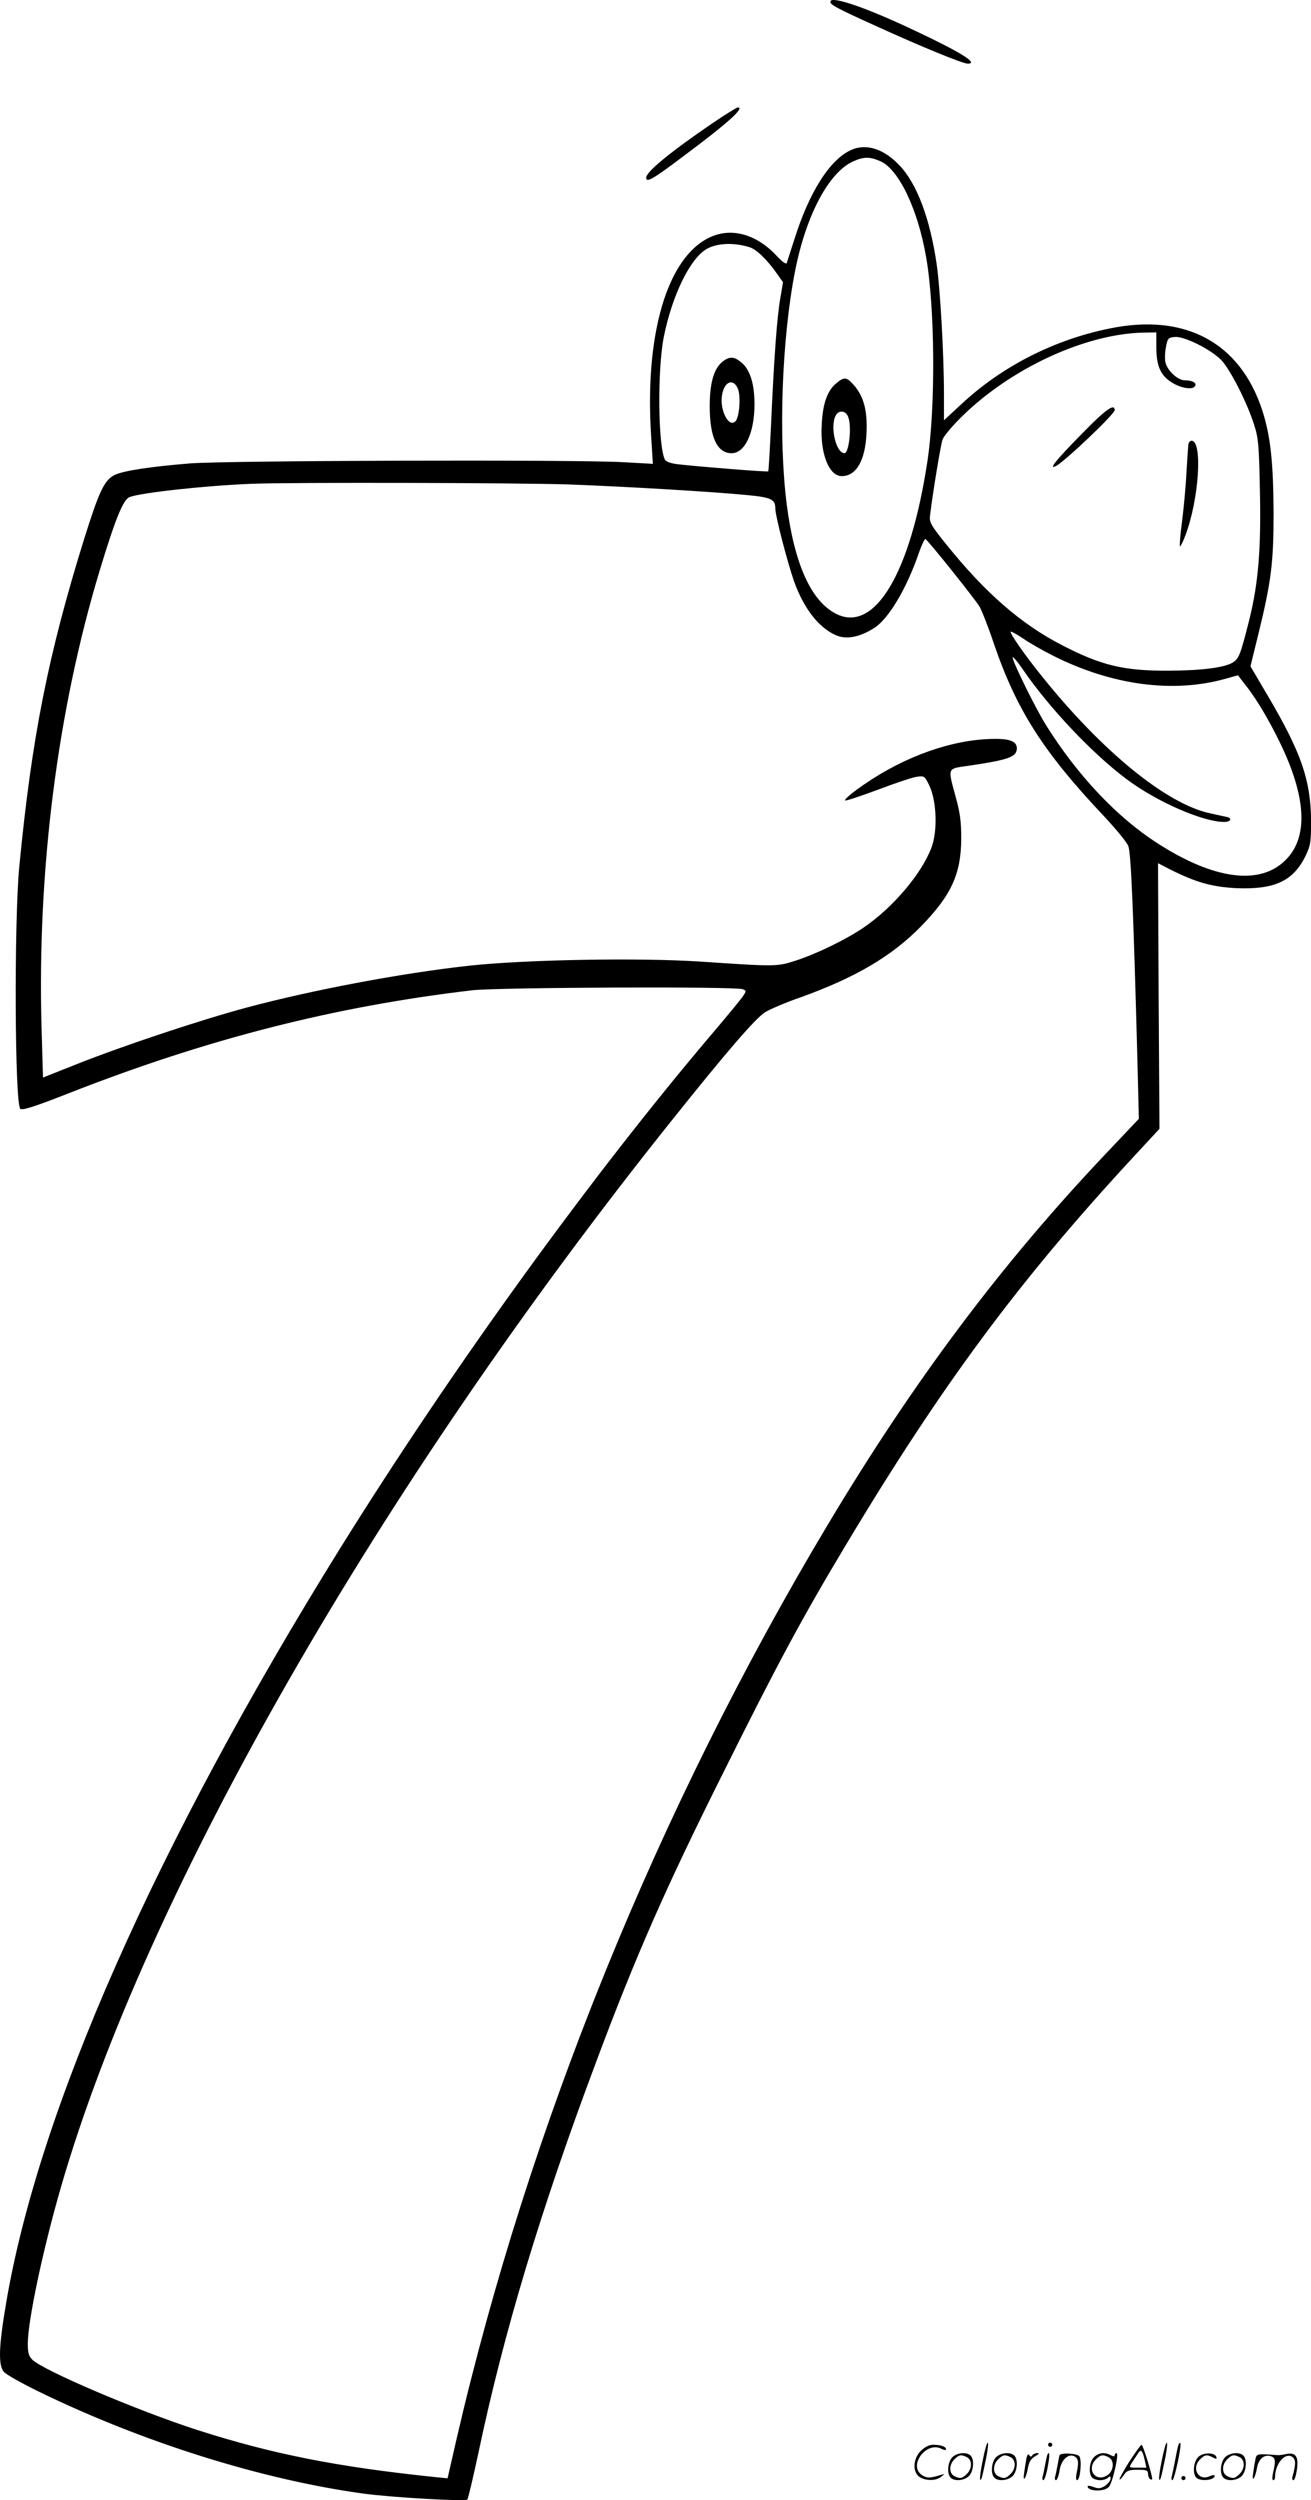 <svg version="1.0" xmlns="http://www.w3.org/2000/svg"
  viewBox="0 0 629.627 1200.111"
 preserveAspectRatio="xMidYMid meet">
<g transform="translate(-0.646,1200.557) scale(0.1,-0.1)"
fill="#000000" stroke="none">
<path d="M3996 12001 c-10 -15 20 -31 219 -121 217 -99 415 -180 439 -180 55
0 -33 55 -259 161 -217 103 -386 162 -399 140z M3428 11414 c-201 -137 -318
-233 -318 -261 0 -26 29 -10 175 100 215 160 301 237 265 237 -5 0 -60 -34
-122 -76z M4095 11286 c-102 -45 -202 -201 -274 -431 -18 -55 -34 -106 -36
-112 -3 -8 -23 7 -51 37 -96 102 -216 135 -319 86 -205 -96 -314 -468 -281
-959 l8 -128 -143 8 c-235 13 -1911 8 -2081 -6 -195 -16 -317 -35 -360 -55
-50 -24 -75 -77 -147 -306 -174 -560 -252 -954 -312 -1575 -25 -262 -22 -1136
5 -1162 8 -9 71 11 231 74 665 261 1276 417 1940 495 122 14 1265 19 1299 5
17 -7 17 -9 1 -33 -9 -14 -71 -89 -137 -167 -591 -694 -1259 -1618 -1800
-2487 -883 -1421 -1447 -2695 -1603 -3625 -35 -205 -37 -294 -10 -325 11 -13
88 -56 170 -96 500 -243 1068 -421 1554 -488 136 -19 492 -39 502 -29 4 5 28
107 54 228 120 571 298 1163 565 1874 189 506 335 838 612 1391 262 526 378
741 585 1086 461 770 834 1273 1383 1866 l125 135 -4 637 -3 638 58 -30 c126
-63 202 -84 320 -90 182 -7 271 34 330 154 25 52 27 65 27 173 -2 192 -47 323
-205 592 l-86 146 39 159 c61 249 72 341 72 574 -1 249 -15 375 -55 498 -107
324 -370 465 -731 391 -268 -54 -519 -182 -714 -364 l-83 -77 0 124 c0 193
-18 506 -35 625 -32 220 -95 388 -180 476 -74 78 -158 105 -230 73z m141 -55
c88 -40 179 -232 218 -458 43 -241 46 -721 7 -978 -81 -541 -254 -830 -439
-736 -120 61 -200 238 -237 524 -41 322 -24 800 41 1127 53 265 161 468 278
521 52 23 80 23 132 0z m-630 -412 c33 -10 84 -59 131 -126 l30 -42 -13 -77
c-16 -91 -30 -283 -44 -598 -6 -126 -12 -231 -14 -233 -3 -4 -329 22 -434 34
-34 4 -56 12 -62 22 -33 63 -37 426 -6 587 40 202 128 382 209 426 50 27 129
30 203 7z m1954 -481 c0 -86 19 -132 69 -165 41 -28 98 -40 114 -24 16 16 -7
31 -46 31 -34 0 -83 45 -93 85 -4 15 -3 48 2 74 8 43 11 46 43 49 44 4 166
-56 220 -108 43 -42 127 -206 161 -315 20 -61 23 -99 27 -300 7 -294 -7 -459
-51 -636 -42 -166 -49 -184 -78 -203 -39 -25 -147 -39 -308 -40 -216 -1 -324
25 -510 121 -198 101 -371 252 -557 483 -76 94 -84 109 -80 140 12 102 51 339
60 365 6 17 47 66 92 110 235 232 593 398 873 404 l62 1 0 -72z m-2820 -658
c289 -11 692 -35 855 -51 115 -11 135 -20 135 -64 0 -35 57 -255 90 -350 47
-131 120 -225 204 -260 48 -20 112 -8 181 36 69 44 156 189 215 362 13 37 27
66 31 65 11 -4 234 -283 259 -323 11 -18 43 -99 70 -180 109 -318 236 -518
530 -829 56 -60 108 -123 115 -141 13 -30 24 -286 44 -1025 l7 -285 -161 -170
c-502 -530 -921 -1090 -1331 -1775 -819 -1368 -1438 -2893 -1785 -4393 l-43
-188 -61 6 c-471 49 -783 111 -1141 226 -286 92 -741 286 -793 338 -16 16 -21
33 -21 75 0 111 72 451 159 752 408 1411 1525 3360 2932 5119 270 338 401 489
449 521 20 13 98 47 174 73 263 95 436 197 576 340 146 150 192 251 193 421 0
83 -6 126 -27 201 -38 141 -41 134 57 148 199 29 237 43 237 85 0 37 -44 50
-153 43 -197 -12 -425 -101 -617 -243 -36 -26 -60 -49 -54 -51 5 -2 77 22 160
53 82 31 165 59 185 61 34 5 37 3 59 -43 35 -74 40 -218 10 -297 -48 -127
-186 -289 -326 -384 -85 -58 -226 -126 -324 -158 -93 -30 -92 -30 -465 -5
-295 19 -838 9 -1105 -20 -327 -36 -750 -116 -1065 -200 -225 -60 -596 -184
-821 -273 l-161 -64 -7 241 c-21 756 77 1524 279 2192 75 248 113 341 143 353
50 21 361 55 582 64 180 8 1308 5 1530 -3z m2326 -823 c281 -141 574 -180 825
-110 l61 17 26 -34 c52 -64 103 -146 158 -254 156 -304 161 -518 14 -625 -127
-92 -336 -54 -585 107 -195 125 -385 327 -535 567 -50 80 -160 303 -160 324 0
8 23 -19 51 -60 125 -182 331 -400 494 -522 144 -109 368 -207 471 -207 31 0
40 18 12 24 -13 3 -48 10 -78 17 -210 44 -520 297 -811 660 -79 98 -149 198
-149 212 0 4 26 -10 58 -31 31 -22 98 -60 148 -85z M4022 10165 c-42 -35 -64
-96 -69 -196 -9 -137 34 -249 96 -249 70 0 113 75 119 206 5 108 -13 176 -60
230 -36 41 -47 42 -86 9z m58 -161 c18 -45 4 -174 -18 -174 -41 1 -70 128 -42
181 15 28 49 24 60 -7z M3477 10270 c-42 -34 -62 -101 -62 -215 0 -149 36
-225 105 -225 64 0 110 98 110 235 0 98 -21 165 -62 200 -36 30 -57 31 -91 5z
m73 -130 c15 -35 8 -133 -10 -155 -31 -38 -78 50 -66 123 10 66 54 84 76 32z
M5204 9925 c-126 -128 -166 -177 -125 -156 45 25 281 249 281 268 0 34 -44 3
-156 -112z M5715 9878 c-2 -7 -6 -67 -10 -133 -3 -66 -13 -173 -21 -238 -9
-65 -13 -121 -11 -124 3 -2 15 22 27 54 65 172 83 453 29 453 -5 0 -11 -6 -14
-12z M4726 194 c-10 -47 -15 -88 -12 -91 5 -6 9 7 30 110 7 37 10 67 6 67 -4
0 -15 -39 -24 -86z M5040 270 c0 -5 5 -10 10 -10 6 0 10 5 10 10 0 6 -4 10
-10 10 -5 0 -10 -4 -10 -10z M5586 194 c-10 -47 -15 -88 -12 -91 5 -6 9 7 30
110 7 37 10 67 6 67 -4 0 -15 -39 -24 -86z M5666 269 c-3 -8 -10 -41 -16 -74
-6 -33 -14 -68 -16 -77 -3 -10 -1 -18 3 -18 10 0 46 171 38 178 -2 3 -7 -1 -9
-9z M4429 241 c-38 -38 -41 -101 -7 -125 29 -20 79 -20 104 0 18 14 18 15 1
10 -53 -17 -69 -17 -92 -2 -69 45 21 166 94 126 12 -6 21 -7 21 -1 0 12 -25
21 -62 21 -19 0 -39 -10 -59 -29z M5430 189 c-28 -45 -49 -83 -47 -85 2 -3 12
7 21 21 14 21 24 25 66 25 43 0 50 -3 50 -19 0 -11 5 -23 10 -26 6 -3 10 -3
10 1 0 20 -44 164 -51 164 -4 0 -30 -37 -59 -81z m75 4 l7 -33 -42 0 c-42 0
-42 0 -28 23 8 12 21 32 29 44 15 25 22 18 34 -34z M4580 210 c-22 -22 -27
-79 -8 -98 19 -19 66 -14 88 8 22 22 27 79 8 98 -19 19 -66 14 -88 -8z m71 0
c25 -14 25 -54 -1 -80 -23 -23 -33 -24 -61 -10 -25 14 -25 54 1 80 23 23 33
24 61 10z M4790 210 c-22 -22 -27 -79 -8 -98 19 -19 66 -14 88 8 22 22 27 79
8 98 -19 19 -66 14 -88 -8z m71 0 c25 -14 25 -54 -1 -80 -23 -23 -33 -24 -61
-10 -25 14 -25 54 1 80 23 23 33 24 61 10z M4936 204 c-3 -16 -8 -47 -11 -69
-8 -51 10 -26 19 27 5 27 15 42 34 53 18 10 22 14 10 15 -9 0 -20 -5 -24 -11
-5 -8 -9 -8 -14 1 -5 8 -10 3 -14 -16z M5037 223 c-2 -4 -7 -26 -11 -48 -4
-22 -9 -48 -12 -57 -3 -10 -1 -18 4 -18 4 0 14 28 20 62 11 58 10 81 -1 61z
M5095 220 c-1 -3 -5 -23 -9 -45 -4 -22 -9 -48 -12 -57 -3 -10 -1 -18 4 -18 5
0 13 20 17 45 7 53 44 87 74 68 17 -11 19 -28 8 -80 -4 -18 -3 -33 2 -33 16 0
24 99 11 115 -12 14 -87 18 -95 5z M5260 210 c-22 -22 -27 -79 -8 -98 7 -7 24
-12 38 -12 14 0 31 5 38 12 9 9 12 8 12 -5 0 -9 -12 -24 -26 -34 -21 -13 -32
-15 -55 -6 -16 6 -29 8 -29 3 0 -24 81 -27 102 -2 18 19 50 162 37 162 -5 0
-9 -5 -9 -10 0 -7 -6 -7 -19 0 -30 16 -59 12 -81 -10z m71 0 c29 -16 25 -65
-6 -86 -56 -37 -103 28 -55 76 23 23 33 24 61 10z M5761 211 c-23 -23 -28 -80
-9 -99 19 -19 88 -13 88 9 0 5 -11 4 -24 -2 -54 -25 -89 38 -46 81 23 23 33
24 62 9 16 -9 19 -8 16 3 -8 22 -64 22 -87 -1z M5890 210 c-22 -22 -27 -79 -8
-98 19 -19 66 -14 88 8 22 22 27 79 8 98 -19 19 -66 14 -88 -8z m71 0 c25 -14
25 -54 -1 -80 -23 -23 -33 -24 -61 -10 -25 14 -25 54 1 80 23 23 33 24 61 10z
M6036 201 c-3 -14 -8 -44 -11 -66 -8 -51 10 -26 19 27 8 41 35 63 66 53 22 -7
24 -21 11 -77 -5 -22 -5 -38 0 -38 5 0 9 6 9 13 0 68 51 125 85 97 15 -13 15
-35 -1 -92 -3 -10 -1 -18 4 -18 6 0 13 23 17 50 9 63 -5 84 -49 76 -17 -4 -35
-6 -41 -6 -101 8 -104 7 -109 -19z M5680 110 c0 -5 5 -10 10 -10 6 0 10 5 10
10 0 6 -4 10 -10 10 -5 0 -10 -4 -10 -10z"/>
</g>
</svg>
